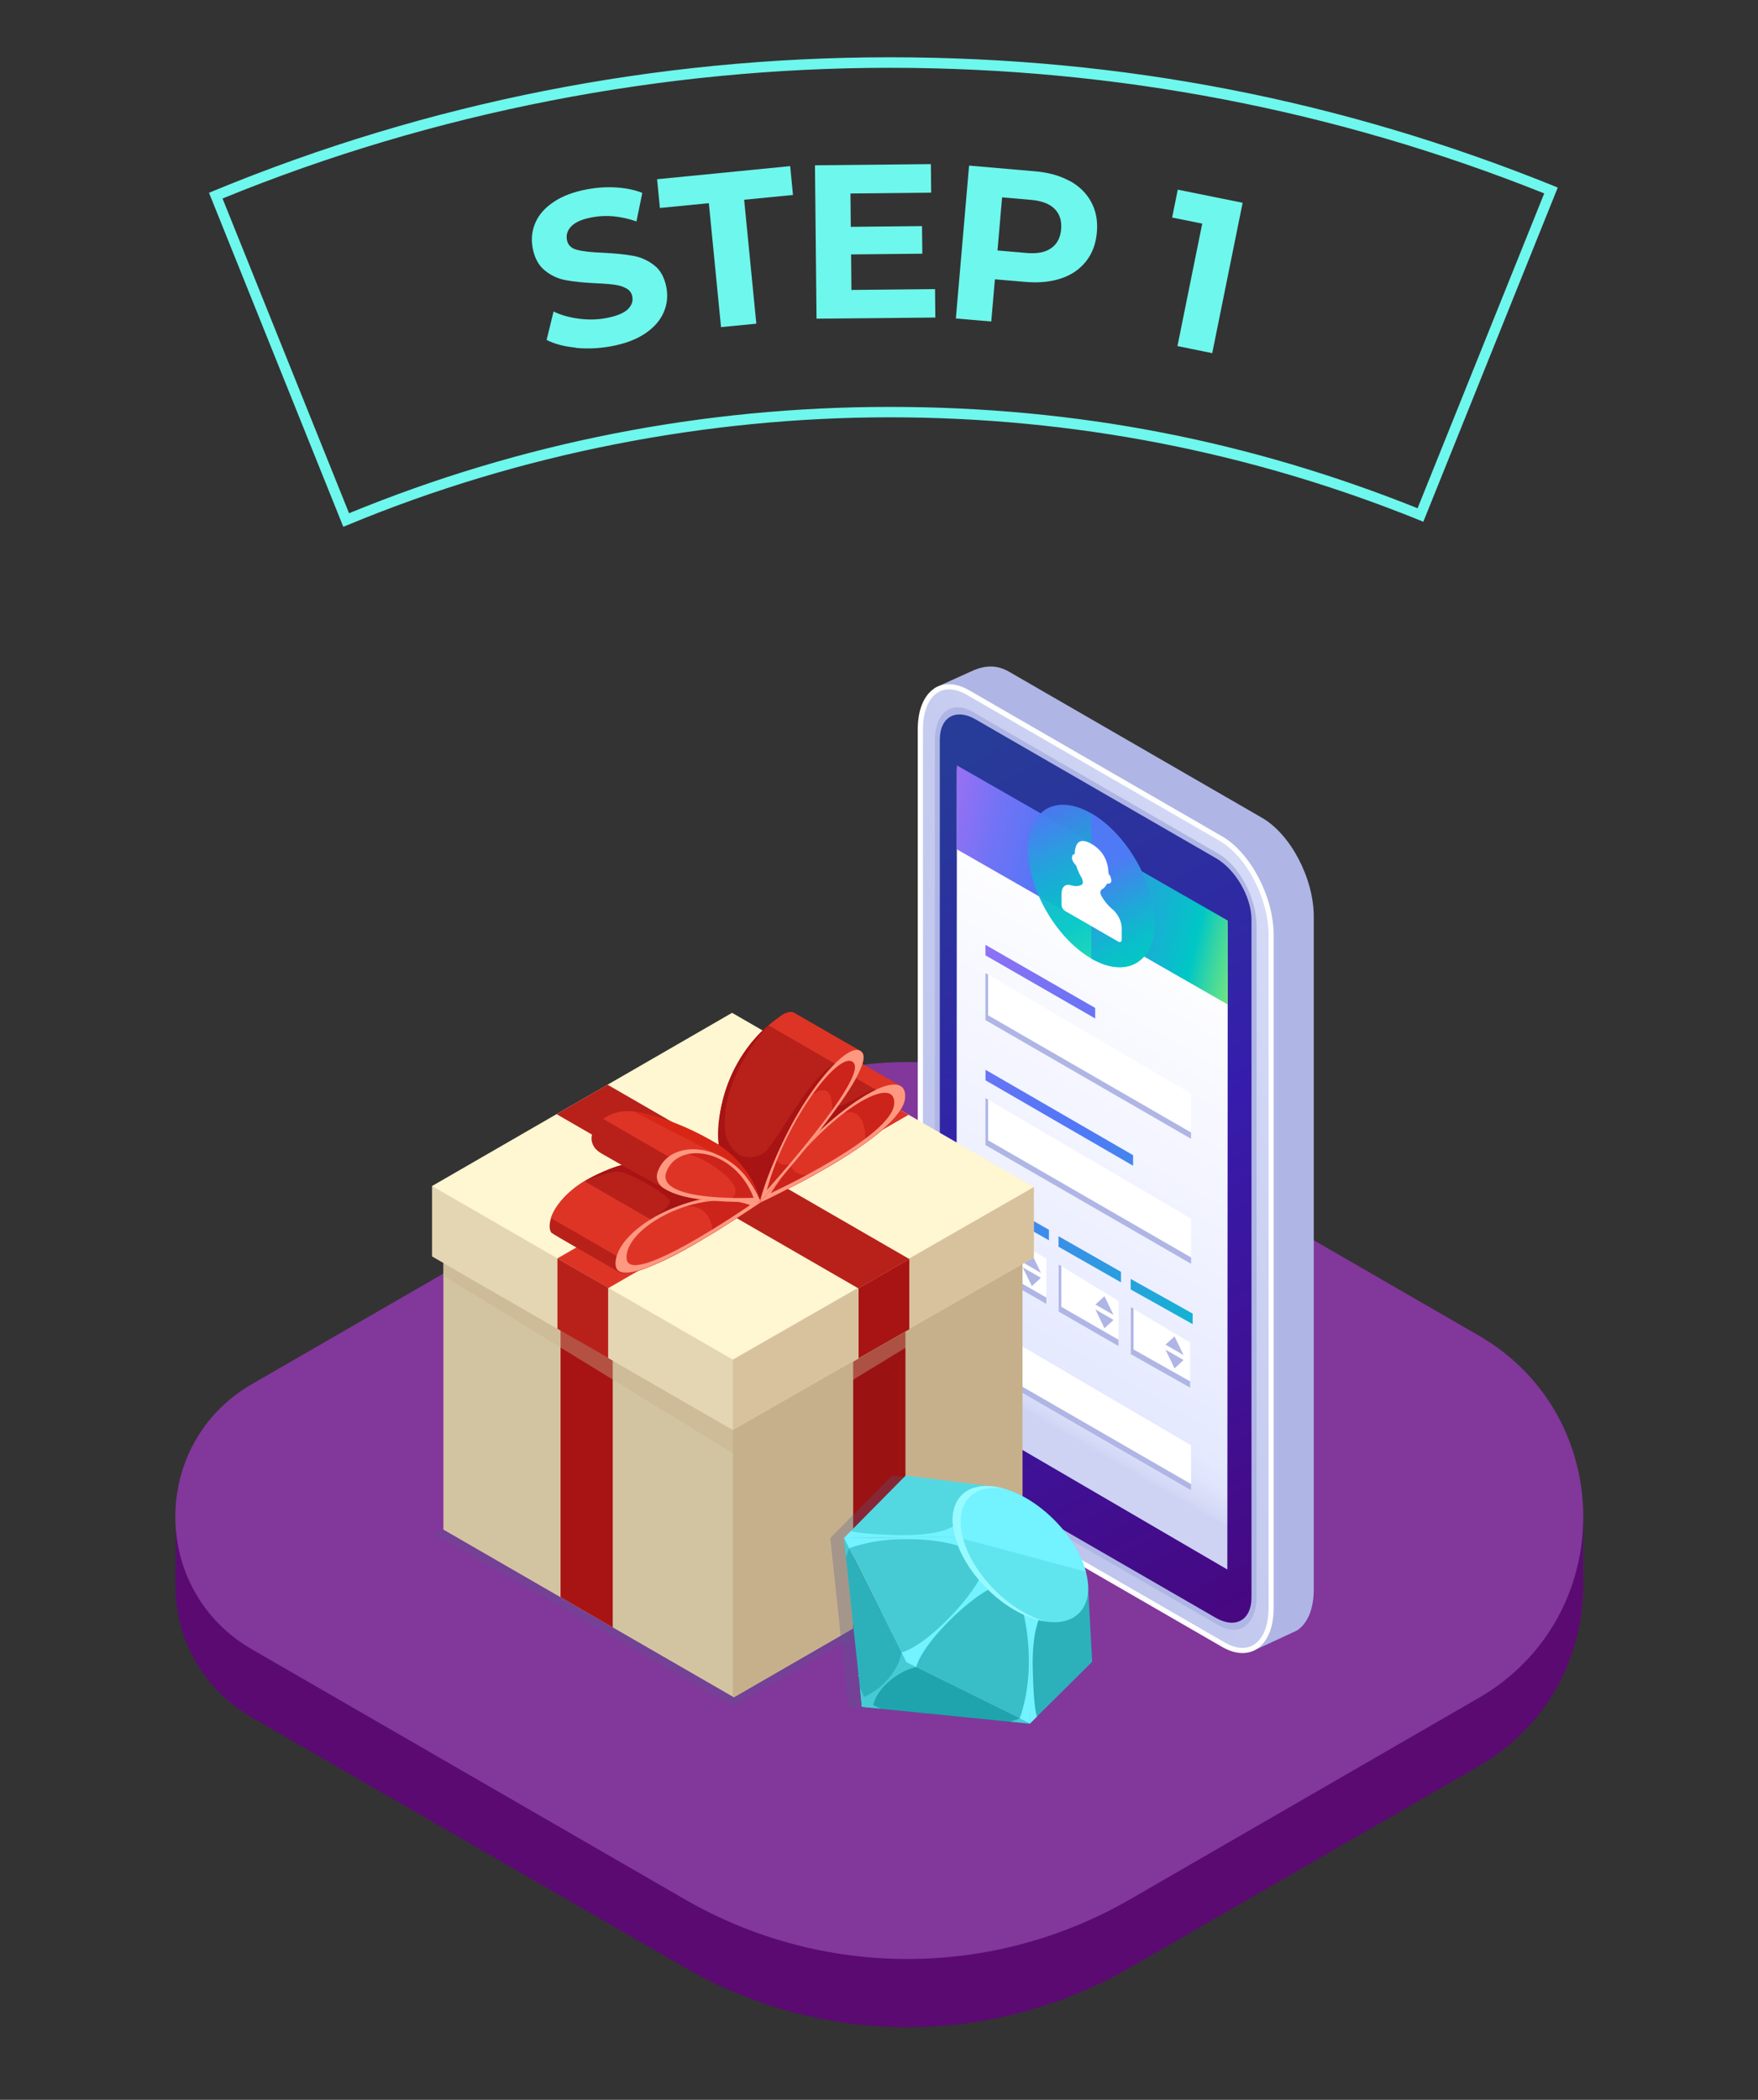<?xml version="1.0" encoding="UTF-8"?><svg xmlns="http://www.w3.org/2000/svg" xmlns:xlink="http://www.w3.org/1999/xlink" viewBox="0 0 168.82 201.62"><rect x="0" y="0" width="168.82" height="201.62" fill="#333333" stroke="none"/><defs><style>.cls-1{fill:url(#linear-gradient);}.cls-2{fill:#fff;}.cls-3{fill:#fff6d2;}.cls-4{fill:#e8371c;}.cls-5{fill:#e5d6b3;}.cls-6{fill:#ff9880;}.cls-7{fill:#82379b;}.cls-8{fill:#97faff;}.cls-9{fill:#9b1212;}.cls-10{fill:#b7211a;}.cls-11{fill:#a81313;}.cls-12{fill:#cc231b;}.cls-13{fill:#de3426;}.cls-14{fill:#d3c4a1;}.cls-15{fill:#afb6e5;}.cls-16{fill:#d8c29e;}.cls-17,.cls-18{fill:#c6b08c;}.cls-19{fill:#d82616;}.cls-20{fill:#1fa4ae;}.cls-21{fill:#6ef7ec;}.cls-22{fill:#53d8e2;}.cls-23{fill:#60e5ef;}.cls-24{fill:#39bec8;}.cls-25{fill:#5b0a72;}.cls-26{fill:#2cb1bb;}.cls-27{fill:#73f2ff;}.cls-28{fill:#46cbd5;}.cls-29{fill:#56598b;opacity:.3;}.cls-29,.cls-18{mix-blend-mode:multiply;}.cls-18{opacity:.4;}.cls-30{fill:url(#linear-gradient-3);}.cls-31{fill:url(#linear-gradient-4);}.cls-32{fill:url(#linear-gradient-2);}.cls-33{fill:url(#linear-gradient-5);}.cls-34{isolation:isolate;}.cls-35{fill:url(#linear-gradient-6);}.cls-35,.cls-36{opacity:.95;}.cls-36{fill:url(#linear-gradient-7);}</style><linearGradient id="linear-gradient" x1="44.89" y1="136.9" x2="151.23" y2="93.38" gradientUnits="userSpaceOnUse"><stop offset="0" stop-color="#afb6e5"/><stop offset=".25" stop-color="#b5bce8"/><stop offset=".6" stop-color="#c7cdf0"/><stop offset="1" stop-color="#e5e9ff"/></linearGradient><linearGradient id="linear-gradient-2" x1="86.28" y1="76.1" x2="133.28" y2="165.72" gradientUnits="userSpaceOnUse"><stop offset="0" stop-color="#273b98"/><stop offset=".23" stop-color="#2e2ba2"/><stop offset=".4" stop-color="#361cac"/><stop offset=".77" stop-color="#440b88"/><stop offset="1" stop-color="#4e0070"/></linearGradient><linearGradient id="linear-gradient-3" x1="93.21" y1="132.46" x2="116.77" y2="91.64" gradientUnits="userSpaceOnUse"><stop offset="0" stop-color="#ced3f4"/><stop offset=".01" stop-color="#d3d8f6"/><stop offset=".06" stop-color="#e0e4fc"/><stop offset=".1" stop-color="#e5e9ff"/><stop offset=".25" stop-color="#eaedff"/><stop offset="1" stop-color="#fff"/></linearGradient><linearGradient id="linear-gradient-4" x1="119.13" y1="104.55" x2="82.64" y2="95.6" gradientUnits="userSpaceOnUse"><stop offset="0" stop-color="#b4f759"/><stop offset=".05" stop-color="#90ed6e"/><stop offset=".15" stop-color="#35d5a4"/><stop offset=".2" stop-color="#00c7c5"/><stop offset=".41" stop-color="#2d9be0"/><stop offset=".6" stop-color="#5277f7"/><stop offset=".66" stop-color="#5a76f6"/><stop offset=".77" stop-color="#7273f5"/><stop offset=".9" stop-color="#9970f4"/><stop offset="1" stop-color="#bb6df3"/></linearGradient><linearGradient id="linear-gradient-5" x1="120.8" y1="147.16" x2="88.41" y2="83.81" xlink:href="#linear-gradient-4"/><linearGradient id="linear-gradient-6" x1="109.72" y1="94.81" x2="98.74" y2="73.07" gradientTransform="translate(57.26 -41.26) rotate(30.31)" gradientUnits="userSpaceOnUse"><stop offset="0" stop-color="#2be9a3"/><stop offset=".29" stop-color="#07ccbf"/><stop offset=".34" stop-color="#00c7c5"/><stop offset=".44" stop-color="#08beca"/><stop offset=".59" stop-color="#20a6d9"/><stop offset=".77" stop-color="#4780f0"/><stop offset=".82" stop-color="#5277f7"/></linearGradient><linearGradient id="linear-gradient-7" x1="113.4" y1="98.61" x2="103.07" y2="80.56" gradientTransform="matrix(1,0,0,1,0,0)" xlink:href="#linear-gradient-6"/></defs><g class="cls-34"><g id="Layer_2"><path class="cls-25" d="m142,143.84l-39.97-32.13c-9.21-5.32-20.55-5.32-29.76,8.27l-55.38,26.53-.05,5.94c.08,4.86,2.53,9.68,7.34,12.46l41.58,24.01c13.23,7.64,29.53,7.64,42.76,0l33.47-19.33c6.75-3.9,10.1-10.73,10.05-17.55v-6.46s-10.05-1.74-10.05-1.74Z"/><path class="cls-7" d="m24.18,132.91l45.44-26.24c10.84-6.26,24.2-6.26,35.04,0l37.33,21.56c13.4,7.74,13.4,27.07,0,34.81l-33.47,19.33c-13.23,7.64-29.53,7.64-42.76,0l-41.58-24.01c-9.79-5.66-9.79-19.79,0-25.45Z"/><path class="cls-21" d="m32.97,50.59l-12.9-32.08.46-.19C41.13,9.82,62.98,5.5,85.44,5.5s43.43,4.15,63.69,12.32l.46.19-12.91,32.09-.46-.19c-16.17-6.53-33.26-9.84-50.78-9.84s-35.51,3.47-52,10.32l-.47.19Zm-11.6-31.53l12.15,30.22c16.48-6.77,33.95-10.21,51.92-10.21s34.54,3.27,50.69,9.73l12.16-30.23c-20-8-41.14-12.06-62.85-12.06s-43.72,4.22-64.07,12.55Z"/><path class="cls-21" d="m55.29,33.38c-1.13-.11-2.06-.36-2.8-.74l.67-2.73c.7.34,1.51.57,2.42.69.91.12,1.79.1,2.64-.06.95-.18,1.63-.45,2.03-.81.4-.37.56-.79.47-1.25-.06-.34-.25-.61-.56-.78-.31-.18-.69-.3-1.14-.36-.45-.06-1.04-.11-1.79-.14-1.15-.06-2.1-.15-2.86-.29-.75-.13-1.43-.44-2.04-.93-.61-.49-1-1.21-1.18-2.18-.16-.84-.07-1.65.26-2.41.33-.77.92-1.44,1.76-2,.84-.57,1.93-.98,3.25-1.22.92-.17,1.85-.23,2.77-.17.92.06,1.76.23,2.49.52l-.56,2.74c-1.48-.51-2.89-.65-4.23-.4-.94.17-1.6.45-2,.84-.39.39-.54.83-.45,1.33.09.5.42.82.98.96.56.15,1.4.24,2.5.28,1.15.06,2.1.15,2.86.29.75.13,1.43.44,2.04.91.61.47,1,1.19,1.18,2.16.15.83.06,1.63-.28,2.39-.34.77-.93,1.44-1.78,2.01-.85.57-1.94.98-3.26,1.22-1.15.21-2.28.26-3.41.15Z"/><path class="cls-21" d="m68.06,19.51l-4.69.46-.27-2.76,12.78-1.26.27,2.77-4.69.46,1.17,11.9-3.39.33-1.17-11.9Z"/><path class="cls-21" d="m89.79,27.75l.03,2.74-11.41.11-.15-14.73,11.13-.11.03,2.74-7.75.08.03,3.2,6.84-.07.03,2.65-6.84.07.03,3.41,8.02-.08Z"/><path class="cls-21" d="m102.75,17.38c.92.52,1.6,1.19,2.05,2.04.45.84.63,1.81.53,2.9-.09,1.08-.43,1.99-1.02,2.75-.59.76-1.38,1.31-2.37,1.65-1,.34-2.14.46-3.44.35l-2.96-.25-.35,4.05-3.4-.29,1.27-14.68,6.35.55c1.3.11,2.41.43,3.33.94Zm-1.81,6.45c.57-.39.89-1,.96-1.81.07-.83-.14-1.48-.63-1.97-.49-.49-1.25-.77-2.27-.86l-2.77-.24-.44,5.1,2.77.24c1.02.09,1.82-.06,2.38-.46Z"/><path class="cls-21" d="m119.33,19.47l-2.92,14.44-3.34-.68,2.38-11.76-2.89-.58.54-2.68,6.23,1.26Z"/></g><g id="Layer_3"><path class="cls-15" d="m119.67,157.03l-24.26-14.01c-2.74-1.58-4.96-5.82-4.96-9.47v-64.61c0-1.86-1.53-2.27-.6-2.93.04-.03,3.7-1.67,3.74-1.69.99-.38,2.06-.55,3.35.2l24.26,14.01c2.74,1.58,4.96,5.82,4.96,9.47v64.61c0,1.94-.63,3.32-1.62,3.95-.06.04-4.16,1.93-4.23,1.96-.88.29.56-.8-.64-1.49Z"/><path class="cls-2" d="m117.35,158.13l-24.26-14.01c-2.74-1.58-4.96-5.82-4.96-9.47v-64.61c0-3.65,2.22-5.33,4.96-3.75l24.26,14.01c2.74,1.58,4.96,5.82,4.96,9.47v64.61c0,3.65-2.22,5.33-4.96,3.75Z"/><path class="cls-1" d="m119.32,158.23c-.53,0-1.11-.18-1.72-.53l-24.26-14.01c-2.6-1.5-4.71-5.56-4.71-9.04v-64.61c0-2.34.98-3.85,2.5-3.85.53,0,1.11.18,1.72.53l24.26,14.01c2.6,1.5,4.71,5.56,4.71,9.04v64.61c0,2.34-.98,3.85-2.5,3.85Z"/><path class="cls-15" d="m89.77,135.47v-64.37c0-2.68,1.63-3.91,3.64-2.75l23.62,13.64c2.01,1.16,3.64,4.27,3.64,6.95v64.37c0,2.68-1.63,3.91-3.64,2.75l-23.62-13.64c-2.01-1.16-3.64-4.27-3.64-6.95Z"/><path class="cls-32" d="m93.68,69.07c-1.89-1.09-3.43-.22-3.43,1.95v65.09c0,2.17,1.53,4.82,3.43,5.91l23.07,13.32c1.89,1.09,3.43.22,3.43-1.95v-65.09c0-2.17-1.53-4.82-3.43-5.91l-23.07-13.32Z"/><path class="cls-30" d="m117.9,88.71l-26.01-14.9c0,.47-.02,38.26-.03,44.45,0,3.2,0,17.82,0,17.27l26,15.17s.04-61.73.04-61.99Z"/><path class="cls-31" d="m91.89,81.55l26.01,14.9c0-6.26,0-9.24,0-8.06l-26.01-14.9c0-.77-.02,37.02-.03,43.22,0,1.61,0,3.76,0,5.56,0-9.86.03-42.04.03-40.72Z"/><path class="cls-2" d="m114.38,105.01l-19.75-11.58c0,1.87,0,3.35,0,4.52l19.75,11.4v-4.33Z"/><path class="cls-15" d="m114.38,108.74l-19.49-11.25c0-1.04,0-2.32,0-3.91l-.26-.15c0,1.87,0,3.35,0,4.52l19.75,11.4v-.61Z"/><path class="cls-2" d="m114.38,117.01l-19.75-11.58c0,1.87,0,3.35,0,4.52l19.75,11.4v-4.33Z"/><path class="cls-15" d="m114.38,120.74l-19.49-11.25c0-1.04,0-2.32,0-3.91l-.26-.15c0,1.87,0,3.35,0,4.52l19.75,11.4v-.61Z"/><path class="cls-2" d="m114.38,138.78l-19.75-11.58c0,1.87,0,3.35,0,4.52l19.75,11.4v-4.33Z"/><path class="cls-15" d="m114.38,142.5l-19.49-11.25c0-1.04,0-2.32,0-3.91l-.26-.15c0,1.87,0,3.35,0,4.52l19.75,11.4v-.61Z"/><path class="cls-2" d="m100.48,120.87l-5.84-3.53c0,1.87,0,3.35,0,4.52l5.85,3.35v-4.33Z"/><path class="cls-15" d="m100.48,124.59l-5.59-3.2c0-1.04,0-2.32,0-3.91l-.26-.15c0,1.87,0,3.35,0,4.52l5.85,3.35v-.61Z"/><path class="cls-2" d="m107.41,124.92l-5.75-3.5c0,1.87,0,3.35,0,4.52l5.75,3.31v-4.33Z"/><path class="cls-15" d="m107.41,128.64l-5.49-3.16c0-1.04,0-2.32,0-3.91l-.26-.15c0,1.87,0,3.35,0,4.52l5.75,3.31v-.61Z"/><path class="cls-33" d="m94.63,91.73h0c0,.19,0,.17,0,0Zm10.54,5.05l-10.54-6.06c0,.45,0,.82,0,1.01l10.54,6.06c0,.22,0-.37,0-1.01Zm3.64,14.14l-14.17-8.2c0,.45,0,.82,0,1.01l14.17,8.2c0,.22,0-.37,0-1.01Zm-14.18-7.19h0c0,.19,0,.17,0,0Zm0,11.9h0c0,.19,0,.17,0,0Zm0,0l6.1,3.46c0,.22,0-.37,0-1.01l-6.1-3.46c0,.45,0,.82,0,1.01Zm7.02,4.08h0c0,.19,0,.17,0,0Zm0,0l6,3.42c0,.22,0-.37,0-1.01l-6-3.42c0,.45,0,.82,0,1.01Zm6.93,3.09c0,.45,0,.82,0,1.01l5.95,3.33c0,.22,0-.37,0-1.01l-5.95-3.33Zm0,1.01h0c0,.19,0,.17,0,0Z"/><path class="cls-2" d="m114.29,128.92l-5.7-3.4c0,1.87,0,3.35,0,4.52l5.7,3.22v-4.33Z"/><path class="cls-15" d="m114.29,132.64l-5.44-3.07c0-1.04,0-2.32,0-3.91l-.26-.15c0,1.87,0,3.35,0,4.52l5.7,3.22v-.61Z"/><polygon class="cls-15" points="99.09 120.41 98.21 121.21 99.96 122.22 99.09 120.41"/><polygon class="cls-15" points="99.09 123.49 99.96 122.69 98.21 121.69 99.09 123.49"/><polygon class="cls-15" points="106.06 124.46 105.19 125.26 106.93 126.26 106.06 124.46"/><polygon class="cls-15" points="106.06 127.54 106.93 126.74 105.19 125.73 106.06 127.54"/><polygon class="cls-15" points="112.79 128.32 111.92 129.11 113.66 130.12 112.79 128.32"/><polygon class="cls-15" points="112.79 131.39 113.66 130.59 111.92 129.59 112.79 131.39"/><ellipse class="cls-35" cx="104.8" cy="85.07" rx="4.94" ry="8.56" transform="translate(-28.61 64.52) rotate(-30.31)"/><path class="cls-36" d="m104.8,78.1c3.35,1.94,6.07,6.63,6.07,10.48s-2.72,5.4-6.07,3.46v-13.94Z"/><path class="cls-2" d="m106.82,87.31c-.39-.33-.74-.75-1.02-1.22-.17-.28-.16-.59,0-.68.21-.12.4-.32.52-.58.18.05.4-.02.4-.26s-.11-.52-.26-.66c-.04-1.07-.41-2.16-1.63-2.87-1.23-.71-1.59-.03-1.63.98-.15-.03-.26.11-.26.36s.22.56.4.72c.12.4.31.81.52,1.18.16.28.17.6,0,.68-.28.14-.63.16-1.02.04-.51-.16-.9.15-.9.79v1.1c0,.21.15.47.34.58l5.1,2.94c.19.11.34.02.34-.19v-1.1c0-.63-.38-1.39-.9-1.83Z"/><polygon class="cls-29" points="70.37 163.83 41.49 147.16 70.3 143.09 99.28 147.27 70.37 163.83"/><polygon class="cls-14" points="70.47 162.97 42.58 146.87 42.58 119.74 70.3 110.25 98.19 119.84 98.19 146.97 70.47 162.97"/><polygon class="cls-17" points="70.37 162.91 70.47 162.97 98.19 146.97 98.19 119.84 78.66 113.12 70.37 113.12 70.37 162.91"/><polygon class="cls-5" points="70.37 137.31 41.49 120.64 41.49 113.88 70.3 104.01 99.28 113.98 99.28 120.74 70.37 137.31"/><polygon class="cls-16" points="70.37 137.31 99.28 120.74 99.28 113.98 78.98 107 70.37 107 70.37 137.31"/><polygon class="cls-3" points="70.37 130.55 41.49 113.88 70.3 97.25 99.28 113.98 70.37 130.55"/><polygon class="cls-10" points="82.43 123.71 53.45 106.98 58.34 104.15 87.32 120.89 82.43 123.71"/><polygon class="cls-13" points="53.53 120.83 82.33 104.2 87.25 107.04 58.44 123.67 53.53 120.83"/><polygon class="cls-11" points="87.32 120.89 82.45 123.7 82.45 130.46 87.32 127.65 87.32 120.89 87.32 120.89"/><polygon class="cls-10" points="53.53 127.59 58.4 130.4 58.4 123.64 53.53 120.83 53.53 127.59"/><polygon class="cls-9" points="81.93 156.36 86.95 153.46 86.95 127.86 81.93 130.76 81.93 156.36"/><polygon class="cls-11" points="53.83 153.36 58.84 156.26 58.84 130.66 53.83 127.76 53.83 153.36"/><polygon class="cls-18" points="70.37 137.31 98.16 121.41 98.16 122.59 70.37 139.52 70.37 137.31"/><polygon class="cls-18" points="70.37 137.31 42.56 121.3 42.56 122.48 70.35 139.52 70.37 137.31"/><path class="cls-4" d="m53.39,115.96c.04-.07.08-.14.11-.18-.03.05-.07.12-.11.18Z"/><path class="cls-4" d="m53.3,116.11s.06-.1.1-.16c-.03.05-.06.1-.1.16Z"/><path class="cls-4" d="m53.3,116.11c-.11.18-.07.12,0,0h0Z"/><path class="cls-4" d="m53.5,115.78c.07-.12.11-.18,0,0h0Z"/><path class="cls-10" d="m52.94,118.34c-.27-.34-.23-1.25.36-2.22,1.31-2.17,3.93-3.53,6.41-4.25-.06-.04-1.86-1.07-1.87-1.07-.33-.18-.61-.4-.79-.68-.76-1.17.38-2.5,1.43-3.01,2.78-1.36,8.48,1.65,10.55,2.81-.41-2.26.67-8.76,5.72-12.19.6-.52,1.24-.69,1.58-.43,0,0,6.19,3.56,6.19,3.56.33.14.49.56.29,1.31.08.05,3.61,2.08,3.61,2.08.37.18.57.58.48,1.31-.18,1.38-2.08,2.9-3.22,3.77-1.99,1.51-4.16,2.77-6.35,3.96-1.44.78-2.99,1.43-4.38,2.24-1.62.94-3.08,2.05-4.72,3.03-1.77,1.07-3.58,2.12-5.49,2.92-1.09.46-2.73,1.09-3.38.61-.1-.05-6.34-3.62-6.43-3.74Z"/><path class="cls-13" d="m73.81,98.45c.3-.26.62-.51.94-.73.6-.52,1.24-.69,1.58-.43,0,0,6.19,3.56,6.19,3.56.06.02.11.06.16.1l-2.02,1.46-6.85-3.96Z"/><path class="cls-13" d="m82.89,101.49c0,.18-.01.4-.08.66.08.05,3.61,2.08,3.61,2.08.37.18.57.58.48,1.31-.03.2-.09.4-.18.6l-5.71-3.3,1.88-1.36Z"/><path class="cls-13" d="m67.2,112.79l-9.27-5.35c.18-.13.36-.25.54-.34,1.52-.74,3.21-.41,4.66.41,0,0,2.12,1.22,2.19,1.26,0,0,0-.02,0-.03l4.16,2.4-2.27,1.64Z"/><path class="cls-13" d="m60.01,121.06l-7.1-4.1c.08-.27.21-.55.38-.85.67-1.1,1.67-1.99,2.82-2.7l7.22,4.17-3.33,3.48Z"/><path class="cls-13" d="m72.96,115.49s13.75-6.37,13.96-10.11c.21-3.74-8.19,1.35-13.96,10.11Z"/><path class="cls-12" d="m72.96,115.49c1-1.52,2.08-2.92,3.18-4.19,0,0-.55.73.28,1.26.83.53,2.05.08,2.05.08-2.94,1.65-5.51,2.85-5.51,2.85Z"/><path class="cls-12" d="m83.06,109.77s.27-1.97-.76-2.76c-1.03-.79-2.69.77-2.69.77,1.99-1.76,3.84-2.95,5.18-3.42l2.11,1.22c-.22,1.24-1.8,2.74-3.84,4.19Z"/><path class="cls-6" d="m72.96,115.49s13.75-6.37,13.96-10.11c.21-3.74-8.19,1.35-13.96,10.11Zm1.05-.92c4.91-7.44,12.04-11.76,11.86-8.59-.18,3.17-11.86,8.59-11.86,8.59Z"/><path class="cls-13" d="m73.08,115.42s-13.75,9.51-13.96,6.01,8.19-8.1,13.96-6.01Z"/><path class="cls-12" d="m68.44,118.41s.05-1.49-1.04-2.24c-1.09-.75-2.99-.08-2.99-.08,2.13-.91,4.62-1.4,6.9-1.09l1.3.75c-.75.51-2.34,1.56-4.17,2.67Z"/><path class="cls-13" d="m59.12,121.43c-.06-.95.53-1.98,1.52-2.94,0,0-.55.78.36,1.49.9.71,3.43.69,3.43.69-2.8,1.42-5.21,2.2-5.3.76Z"/><path class="cls-6" d="m59.12,121.43c.21,3.49,13.96-6.01,13.96-6.01-5.77-2.09-14.17,2.52-13.96,6.01Zm1.05-.61c-.18-2.97,6.96-6.88,11.86-5.11,0,0-11.69,8.08-11.86,5.11Z"/><path class="cls-13" d="m73.05,115.38s-11.2.53-9.86-2.95c1.34-3.48,7.68-2.66,9.86,2.95Z"/><path class="cls-12" d="m70.11,115.15s1.9-.82-1.58-3.18c-2.15-1.46-3.64-1.29-3.64-1.29,2.36-1.03,5.92.46,7.67,4.41l-2.45.06Z"/><path class="cls-6" d="m63.19,112.43c-1.34,3.48,9.86,2.95,9.86,2.95-2.18-5.61-8.52-6.43-9.86-2.95Zm.81.07c1.14-2.96,6.53-2.26,8.37,2.51,0,0-9.51.45-8.37-2.51Z"/><path class="cls-13" d="m72.96,115.43s11.2-12.4,9.86-14.33c-1.34-1.93-7.68,6.21-9.86,14.33Z"/><path class="cls-12" d="m79.89,107.04s.21-2.02-.59-2.3c-.81-.28-1.86.88-1.86.88,1.4-2.15,2.83-3.77,3.89-4.46l1.52.88c-.31,1.16-1.5,3.02-2.96,5Z"/><path class="cls-12" d="m72.96,115.43c.42-1.56.99-3.12,1.65-4.61,0,0-.23.58.25.88.47.3,1.31.02,1.31.02-1.78,2.12-3.21,3.71-3.21,3.71Z"/><path class="cls-6" d="m72.96,115.43s11.2-12.4,9.86-14.33c-1.34-1.93-7.68,6.21-9.86,14.33Zm.68-1.15c1.85-6.9,7.24-13.82,8.37-12.18s-8.37,12.18-8.37,12.18Z"/><path class="cls-11" d="m69.02,109.91s3.05,3.05,3.92,5.22c0,0,2.89-8.9,7.23-13-2.84,1.7-5.8,8.07-6.92,8.65-.62.37-2.59,1.07-3.58-1.77-.74-5.51,4.12-10.56,4.12-10.56,0,0-5.17,3.94-4.78,11.46Z"/><path class="cls-19" d="m60.86,106.73s3.59.39,8.16,3.19c0,0,3.07,1.87,3.92,5.22,0,0-1.09-3.1-4.13-4.3l-7.95-4.1Z"/><path class="cls-11" d="m59.7,111.87l4.05,2.24s1.16.8,3.34,1.04c0,0-3.14.87-4.61,1.94,0,0,2.22-1.29,1.77-1.9-.58-.78-3.67-2.5-4.74-2.68-.83-.14-3.39.91-3.39.91,0,0,2.16-1.24,3.58-1.55Z"/><path class="cls-11" d="m78.85,108.42s2.94-2.72,5.26-3.78c-.21-.3-3.15,1.75-3.57,1.5,0,0-.99,1.38-1.7,2.28Z"/><path class="cls-29" d="m97.56,165.49h.02s0,0,0,0h0v.02s.68-.67.68-.67c0,0,0,0,0-.01l5.31-5.26-.39-7.29c0-.07,0-.13-.01-.2v-.08s0,0,0,0c-.03-.35-.09-.71-.2-1.09-.94-3.49-4.51-7.07-7.98-8-.35-.09-.68-.15-1-.18h0s-8.33-1.05-8.33-1.05l-5.26,5.32h0l-.67.68,1.73,16.2h0s0,0,0,0h0s1.04.11,1.04.11h0l15.07,1.5Zm-11.86-5.87h0s0,0,0,0h0s0,0,0,0Zm0-.01h0s-.16-.32-.16-.32l.16.32Z"/><polygon class="cls-22" points="81.04 147.68 91.77 147.61 95.3 142.72 86.97 141.68 81.04 147.68"/><polygon class="cls-28" points="81.04 147.68 91.77 147.61 94.47 152.2 87.03 159.65 81.04 147.68"/><polygon class="cls-26" points="98.89 165.5 99 154.83 104.47 151.99 104.88 159.56 98.89 165.5"/><polygon class="cls-24" points="98.89 165.5 99 154.83 94.45 152.19 87.02 159.63 98.89 165.5"/><polygon class="cls-26" points="81.04 147.68 87.02 159.63 82.77 163.89 81.04 147.68"/><polygon class="cls-20" points="98.89 165.5 82.77 163.89 87.02 159.63 98.89 165.5"/><path class="cls-27" d="m91.52,146.57s-1.35.93-5.29.83c-3.94-.1-4.51-.4-4.51-.4l-.67.68,10.67-.13-.19-.98Z"/><path class="cls-27" d="m81.04,147.68l.5.99s2.08-.87,5.29-.89c3.21-.03,5.16.63,5.16.63l-.28-.85-10.67.13Z"/><path class="cls-27" d="m94.47,152.2l-7.43,7.44-.48-.97s1.49-.3,4.09-2.83,3.41-4.25,3.41-4.25l.41.61Z"/><path class="cls-27" d="m94.44,152.17l-7.43,7.44.97.47s.3-1.49,2.83-4.1c2.53-2.61,4.24-3.42,4.24-3.42l-.61-.4Z"/><path class="cls-27" d="m99.99,155.02s-.93,1.35-.82,5.3c.1,3.94.41,4.51.41,4.51l-.68.67.11-10.67.98.19Z"/><path class="cls-27" d="m98.9,165.5l-.99-.49s.86-2.08.89-5.29c.02-3.21-.63-5.16-.63-5.16l.85.28-.11,10.67Z"/><path class="cls-28" d="m86.56,158.68s-.1,1.65-2.18,3.42c0,0-.86.67-1.7.95l.09.84,4.25-4.25-.46-.96Z"/><path class="cls-28" d="m87.98,160.09l-.96-.46-4.25,4.25,1.04.1s.06-1.05,1.18-2.17c1.53-1.53,2.99-1.73,2.99-1.73Z"/><polygon class="cls-28" points="81.54 148.67 81.24 149.52 82.57 162.02 83.2 163.46 82.77 163.89 81.04 147.68 81.54 148.67"/><polygon class="cls-28" points="97.91 165.01 97.05 165.31 84.62 164.07 83.2 163.45 82.77 163.88 98.89 165.5 97.91 165.01"/><path class="cls-23" d="m99.69,155.54c-3.47-.93-7.04-4.51-7.98-8-.94-3.49,1.11-5.57,4.58-4.64s7.04,4.51,7.98,8c.94,3.49-1.11,5.57-4.58,4.64Z"/><path class="cls-27" d="m91.71,147.55c-.94-3.49,1.11-5.57,4.58-4.64s7.04,4.51,7.98,8l-12.56-3.36Z"/><path class="cls-8" d="m92.48,147.72c-.87-3.24.84-5.26,3.86-4.79-.02,0-.03-.01-.05-.02-3.47-.93-5.52,1.15-4.58,4.64s4.51,7.07,7.98,8c.25.07.49.11.72.15-3.45-.95-6.99-4.5-7.93-7.98Z"/></g></g></svg>
